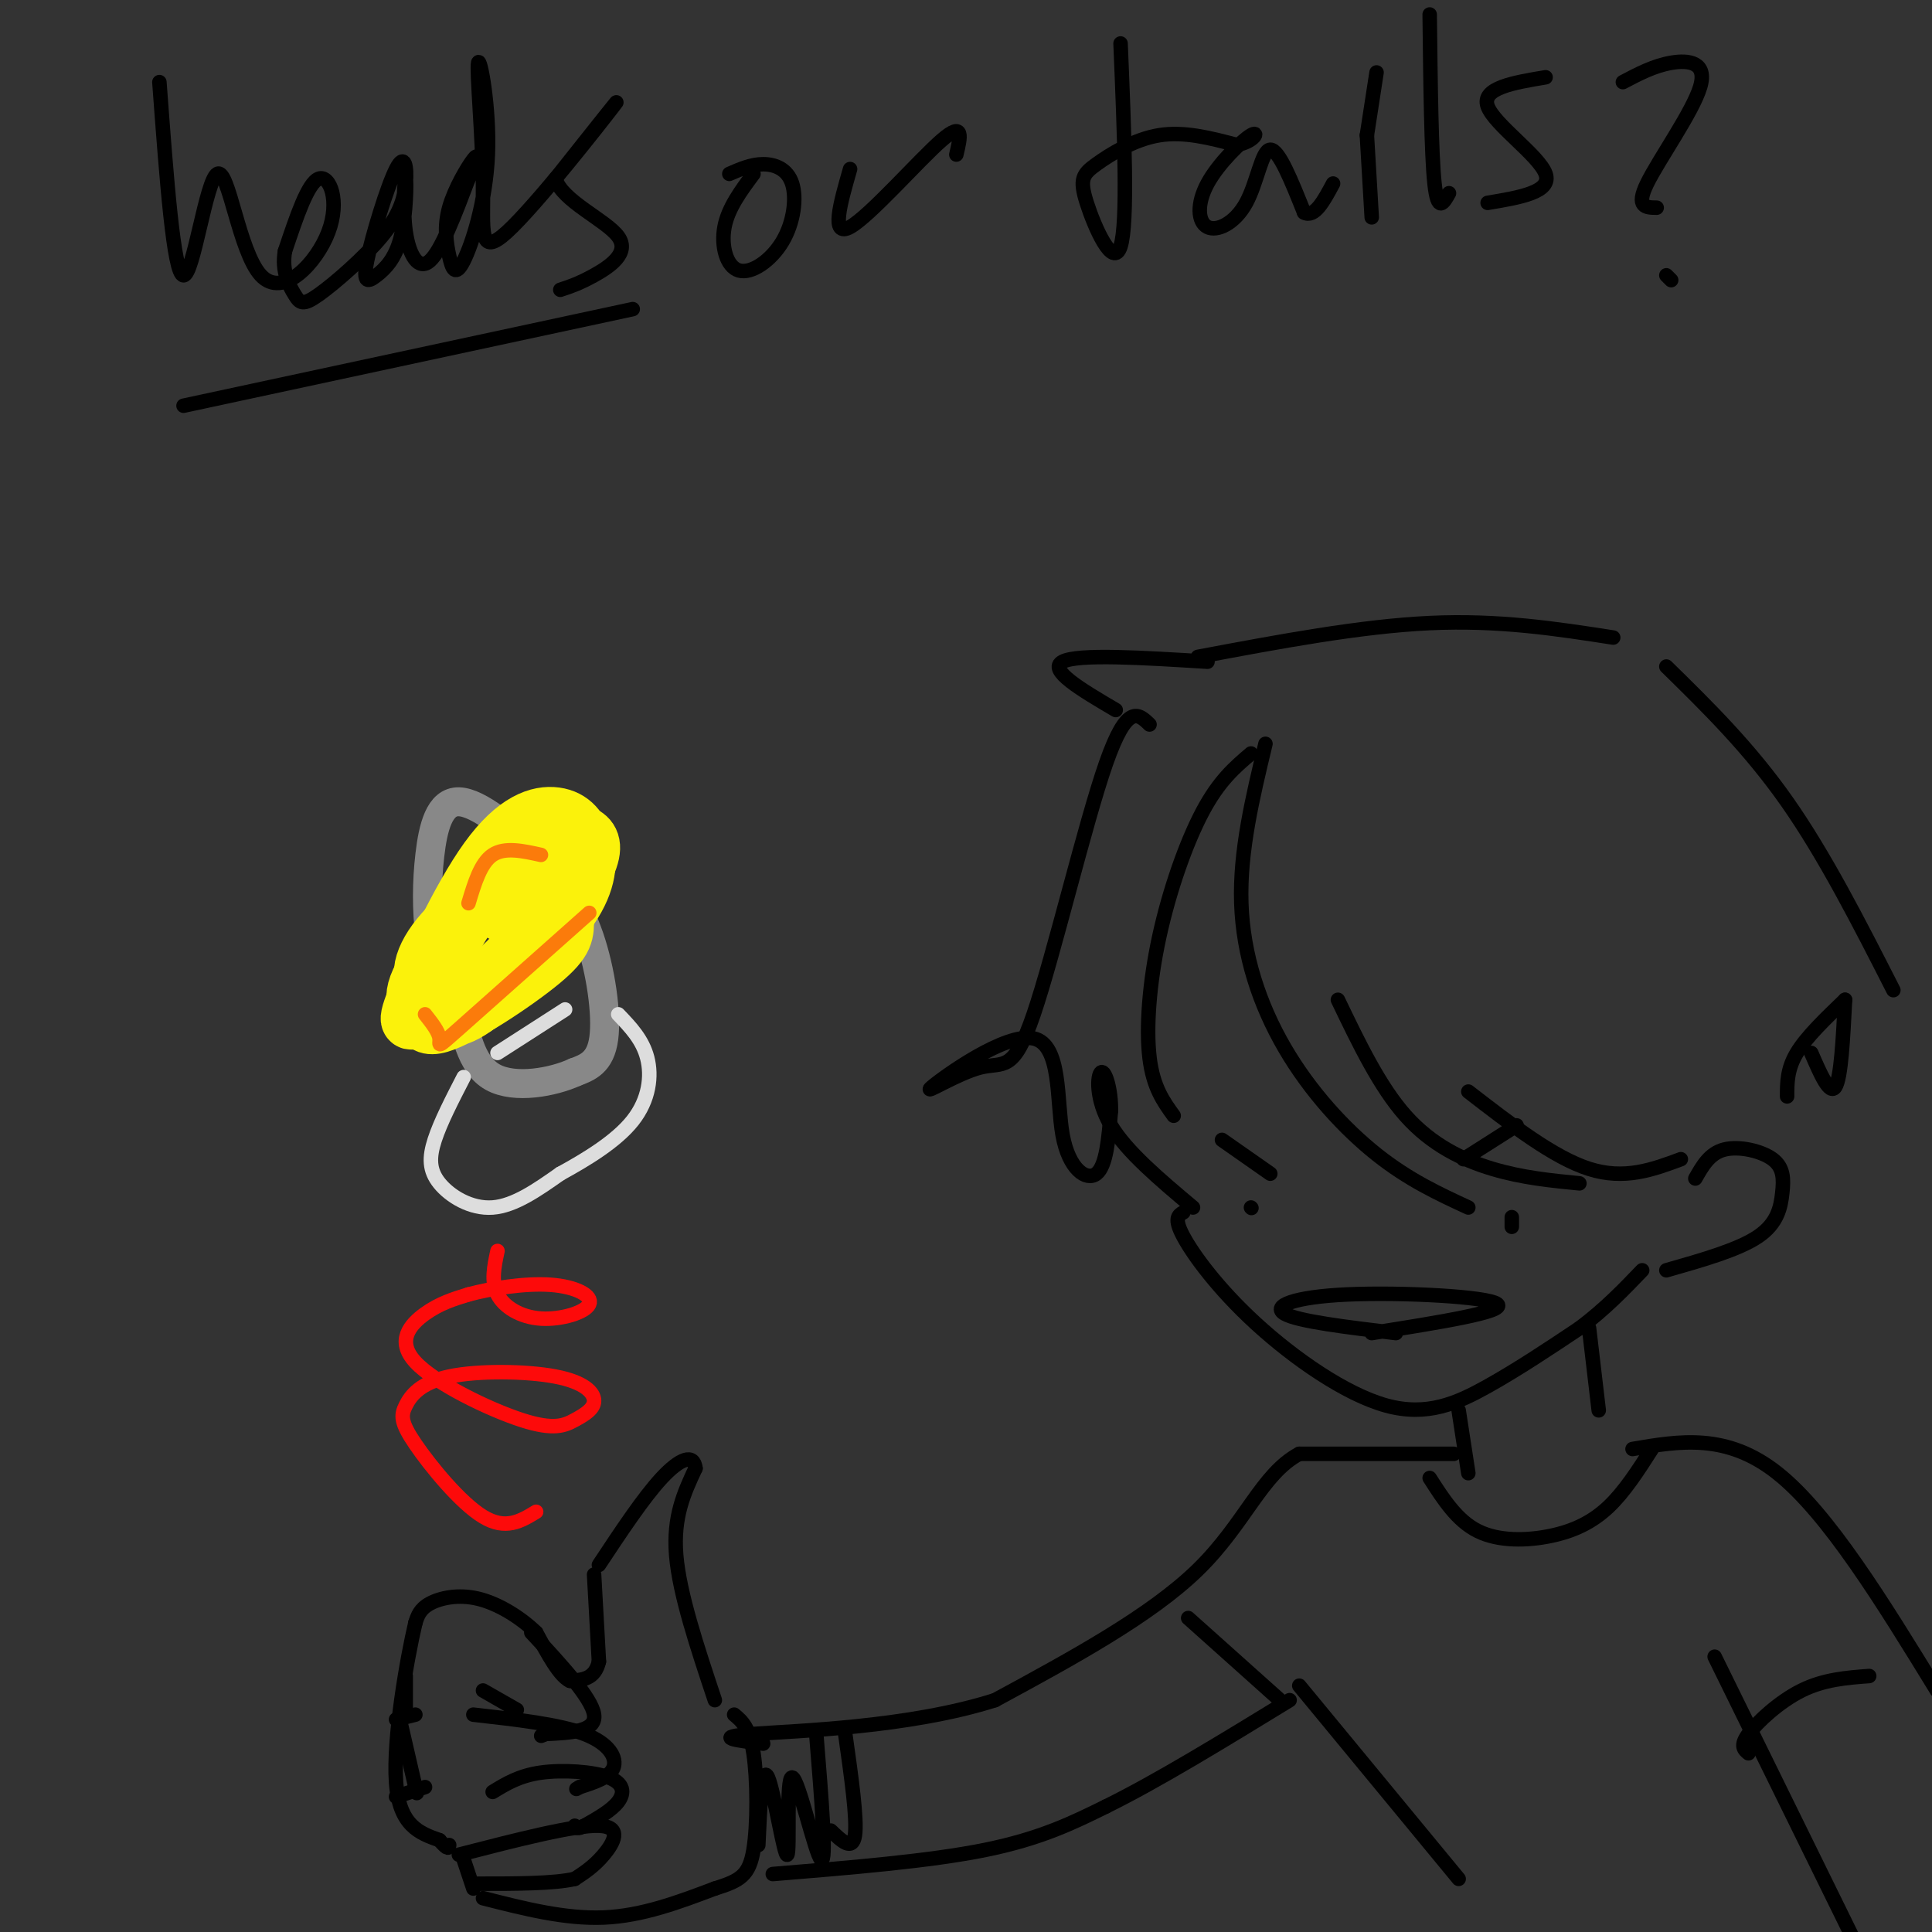 <svg viewBox='0 0 400 400' version='1.1' xmlns='http://www.w3.org/2000/svg' xmlns:xlink='http://www.w3.org/1999/xlink'><rect x="0" y="0" width="400" height="400" fill="#333333" stroke="none"/><g fill='none' stroke='rgb(136,136,136)' stroke-width='6' stroke-linecap='round' stroke-linejoin='round'><path d='M100,211c-2.525,-0.092 -5.051,-0.184 -7,-3c-1.949,-2.816 -3.323,-8.357 -4,-14c-0.677,-5.643 -0.657,-11.388 0,-17c0.657,-5.612 1.949,-11.092 6,-11c4.051,0.092 10.859,5.757 16,11c5.141,5.243 8.615,10.066 11,17c2.385,6.934 3.681,15.981 3,21c-0.681,5.019 -3.341,6.009 -6,7'/><path d='M119,222c-4.400,2.022 -12.400,3.578 -17,1c-4.600,-2.578 -5.800,-9.289 -7,-16'/></g>
<g fill='none' stroke='rgb(251,242,11)' stroke-width='12' stroke-linecap='round' stroke-linejoin='round'><path d='M117,183c-4.164,6.566 -8.329,13.133 -14,18c-5.671,4.867 -12.849,8.035 -14,5c-1.151,-3.035 3.725,-12.272 9,-19c5.275,-6.728 10.950,-10.948 15,-13c4.050,-2.052 6.475,-1.937 8,-1c1.525,0.937 2.150,2.696 0,7c-2.150,4.304 -7.075,11.152 -12,18'/><path d='M109,198c-3.824,4.707 -7.385,7.474 -11,9c-3.615,1.526 -7.284,1.810 -10,3c-2.716,1.190 -4.480,3.287 -2,-3c2.480,-6.287 9.203,-20.958 15,-29c5.797,-8.042 10.667,-9.455 14,-9c3.333,0.455 5.128,2.776 6,6c0.872,3.224 0.821,7.350 -3,13c-3.821,5.650 -11.410,12.825 -19,20'/><path d='M99,208c-4.862,3.745 -7.516,3.107 -10,2c-2.484,-1.107 -4.799,-2.685 -1,-9c3.799,-6.315 13.713,-17.369 19,-22c5.287,-4.631 5.947,-2.841 7,-2c1.053,0.841 2.500,0.732 3,3c0.500,2.268 0.054,6.911 0,10c-0.054,3.089 0.285,4.622 -5,9c-5.285,4.378 -16.192,11.602 -21,13c-4.808,1.398 -3.517,-3.029 -2,-7c1.517,-3.971 3.258,-7.485 5,-11'/><path d='M94,194c3.156,-5.479 8.547,-13.677 13,-18c4.453,-4.323 7.967,-4.770 10,-3c2.033,1.770 2.584,5.756 1,11c-1.584,5.244 -5.303,11.745 -11,16c-5.697,4.255 -13.372,6.264 -17,5c-3.628,-1.264 -3.207,-5.802 1,-11c4.207,-5.198 12.202,-11.057 15,-12c2.798,-0.943 0.399,3.028 -2,7'/></g>
<g fill='none' stroke='rgb(221,221,221)' stroke-width='3' stroke-linecap='round' stroke-linejoin='round'><path d='M96,223c-2.405,4.667 -4.810,9.333 -6,13c-1.190,3.667 -1.167,6.333 1,9c2.167,2.667 6.476,5.333 11,5c4.524,-0.333 9.262,-3.667 14,-7'/><path d='M116,243c5.310,-2.905 11.583,-6.667 15,-11c3.417,-4.333 3.976,-9.238 3,-13c-0.976,-3.762 -3.488,-6.381 -6,-9'/><path d='M103,218c0.000,0.000 14.000,-9.000 14,-9'/></g>
<g fill='none' stroke='rgb(253,10,10)' stroke-width='3' stroke-linecap='round' stroke-linejoin='round'><path d='M111,313c-3.155,1.925 -6.309,3.850 -11,1c-4.691,-2.850 -10.917,-10.475 -14,-15c-3.083,-4.525 -3.022,-5.950 -2,-8c1.022,-2.050 3.004,-4.726 9,-6c5.996,-1.274 16.004,-1.148 22,0c5.996,1.148 7.980,3.318 8,5c0.020,1.682 -1.923,2.876 -4,4c-2.077,1.124 -4.289,2.178 -11,0c-6.711,-2.178 -17.922,-7.586 -22,-12c-4.078,-4.414 -1.022,-7.832 2,-10c3.022,-2.168 6.011,-3.084 9,-4'/><path d='M97,268c4.633,-1.252 11.717,-2.382 17,-2c5.283,0.382 8.767,2.278 8,4c-0.767,1.722 -5.783,3.271 -10,3c-4.217,-0.271 -7.633,-2.363 -9,-5c-1.367,-2.637 -0.683,-5.818 0,-9'/></g>
<g fill='none' stroke='rgb(251,123,11)' stroke-width='3' stroke-linecap='round' stroke-linejoin='round'><path d='M88,210c1.422,1.800 2.844,3.600 3,5c0.156,1.400 -0.956,2.400 4,-2c4.956,-4.400 15.978,-14.200 27,-24'/><path d='M97,187c1.250,-4.167 2.500,-8.333 5,-10c2.500,-1.667 6.250,-0.833 10,0'/></g>
<g fill='none' stroke='rgb(0,0,0)' stroke-width='3' stroke-linecap='round' stroke-linejoin='round'><path d='M148,352c-3.667,-11.000 -7.333,-22.000 -8,-30c-0.667,-8.000 1.667,-13.000 4,-18'/><path d='M144,304c-0.356,-3.156 -3.244,-2.044 -7,2c-3.756,4.044 -8.378,11.022 -13,18'/><path d='M123,326c0.000,0.000 1.000,18.000 1,18'/><path d='M124,344c-0.833,3.667 -3.417,3.833 -6,4'/><path d='M118,348c-2.167,-1.000 -4.583,-5.500 -7,-10'/><path d='M111,338c-3.238,-3.143 -7.833,-6.000 -12,-7c-4.167,-1.000 -7.905,-0.143 -10,1c-2.095,1.143 -2.548,2.571 -3,4'/><path d='M86,336c-1.756,7.422 -4.644,23.978 -4,33c0.644,9.022 4.822,10.511 9,12'/><path d='M91,381c1.833,2.167 1.917,1.583 2,1'/><path d='M110,338c6.250,6.750 12.500,13.500 13,17c0.500,3.500 -4.750,3.750 -10,4'/><path d='M113,359c-1.667,0.667 -0.833,0.333 0,0'/><path d='M98,355c8.889,1.000 17.778,2.000 23,4c5.222,2.000 6.778,5.000 6,7c-0.778,2.000 -3.889,3.000 -7,4'/><path d='M120,370c-1.167,0.667 -0.583,0.333 0,0'/><path d='M102,371c2.744,-1.685 5.488,-3.369 10,-4c4.512,-0.631 10.792,-0.208 14,1c3.208,1.208 3.345,3.202 2,5c-1.345,1.798 -4.173,3.399 -7,5'/><path d='M121,378c-1.500,0.833 -1.750,0.417 -2,0'/><path d='M95,384c12.000,-3.089 24.000,-6.178 29,-6c5.000,0.178 3.000,3.622 1,6c-2.000,2.378 -4.000,3.689 -6,5'/><path d='M119,389c-4.333,1.000 -12.167,1.000 -20,1'/><path d='M100,393c8.500,2.167 17.000,4.333 25,4c8.000,-0.333 15.500,-3.167 23,-6'/><path d='M148,391c5.321,-1.643 7.125,-2.750 8,-8c0.875,-5.250 0.821,-14.643 0,-20c-0.821,-5.357 -2.411,-6.679 -4,-8'/><path d='M96,385c0.000,0.000 2.000,6.000 2,6'/><path d='M82,372c0.000,0.000 6.000,-2.000 6,-2'/><path d='M82,356c0.000,0.000 4.000,-1.000 4,-1'/><path d='M83,357c0.000,0.000 3.000,13.000 3,13'/><path d='M86,370c0.500,2.167 0.250,1.083 0,0'/><path d='M84,354c0.000,0.000 0.000,-7.000 0,-7'/><path d='M100,350c0.000,0.000 7.000,4.000 7,4'/><path d='M262,154c-2.679,11.143 -5.357,22.286 -5,33c0.357,10.714 3.750,21.000 9,30c5.250,9.000 12.357,16.714 19,22c6.643,5.286 12.821,8.143 19,11'/><path d='M277,207c4.311,8.978 8.622,17.956 14,24c5.378,6.044 11.822,9.156 18,11c6.178,1.844 12.089,2.422 18,3'/><path d='M304,226c8.833,6.833 17.667,13.667 25,16c7.333,2.333 13.167,0.167 19,-2'/><path d='M259,156c-3.298,2.804 -6.595,5.607 -10,12c-3.405,6.393 -6.917,16.375 -9,26c-2.083,9.625 -2.738,18.893 -2,25c0.738,6.107 2.869,9.054 5,12'/><path d='M238,150c-2.314,-2.238 -4.629,-4.477 -9,8c-4.371,12.477 -10.799,39.668 -15,52c-4.201,12.332 -6.174,9.805 -11,11c-4.826,1.195 -12.506,6.113 -10,4c2.506,-2.113 15.197,-11.257 21,-10c5.803,1.257 4.716,12.915 6,20c1.284,7.085 4.938,9.596 7,8c2.062,-1.596 2.531,-7.298 3,-13'/><path d='M230,230c0.095,-4.274 -1.167,-8.458 -2,-8c-0.833,0.458 -1.238,5.560 2,11c3.238,5.440 10.119,11.220 17,17'/><path d='M245,251c-1.018,0.603 -2.035,1.206 0,5c2.035,3.794 7.123,10.780 15,18c7.877,7.220 18.544,14.675 27,17c8.456,2.325 14.702,-0.478 21,-4c6.298,-3.522 12.649,-7.761 19,-12'/><path d='M327,275c5.333,-4.000 9.167,-8.000 13,-12'/><path d='M289,276c-10.113,-1.214 -20.226,-2.429 -23,-4c-2.774,-1.571 1.792,-3.500 13,-4c11.208,-0.500 29.060,0.429 31,2c1.940,1.571 -12.030,3.786 -26,6'/><path d='M259,250c0.000,0.000 0.100,0.100 0.1,0.1'/><path d='M313,252c0.000,0.000 0.000,2.000 0,2'/><path d='M351,244c1.474,-2.611 2.947,-5.222 6,-6c3.053,-0.778 7.684,0.276 10,2c2.316,1.724 2.316,4.118 2,7c-0.316,2.882 -0.947,6.252 -5,9c-4.053,2.748 -11.526,4.874 -19,7'/><path d='M302,292c0.000,0.000 2.000,13.000 2,13'/><path d='M329,275c0.000,0.000 2.000,17.000 2,17'/><path d='M301,301c0.000,0.000 -32.000,0.000 -32,0'/><path d='M269,301c-7.778,4.133 -11.222,14.467 -21,24c-9.778,9.533 -25.889,18.267 -42,27'/><path d='M206,352c-17.733,5.667 -41.067,6.333 -50,7c-8.933,0.667 -3.467,1.333 2,2'/><path d='M160,388c16.250,-1.333 32.500,-2.667 44,-5c11.500,-2.333 18.250,-5.667 25,-9'/><path d='M229,374c10.500,-5.167 24.250,-13.583 38,-22'/><path d='M269,349c0.000,0.000 33.000,40.000 33,40'/><path d='M296,306c2.833,4.429 5.667,8.857 10,11c4.333,2.143 10.167,2.000 15,1c4.833,-1.000 8.667,-2.857 12,-6c3.333,-3.143 6.167,-7.571 9,-12'/><path d='M338,300c9.750,-1.667 19.500,-3.333 30,5c10.500,8.333 21.750,26.667 33,45'/><path d='M231,147c-7.083,-4.167 -14.167,-8.333 -11,-10c3.167,-1.667 16.583,-0.833 30,0'/><path d='M248,136c16.833,-3.167 33.667,-6.333 48,-7c14.333,-0.667 26.167,1.167 38,3'/><path d='M345,138c8.583,8.417 17.167,16.833 25,28c7.833,11.167 14.917,25.083 22,39'/><path d='M382,207c-0.417,8.083 -0.833,16.167 -2,18c-1.167,1.833 -3.083,-2.583 -5,-7'/><path d='M382,207c-4.000,3.833 -8.000,7.667 -10,11c-2.000,3.333 -2.000,6.167 -2,9'/><path d='M355,343c0.000,0.000 29.000,59.000 29,59'/><path d='M246,335c0.000,0.000 19.000,17.000 19,17'/><path d='M362,363c-0.911,-0.756 -1.822,-1.511 0,-4c1.822,-2.489 6.378,-6.711 11,-9c4.622,-2.289 9.311,-2.644 14,-3'/><path d='M175,359c1.250,8.833 2.500,17.667 2,21c-0.500,3.333 -2.750,1.167 -5,-1'/><path d='M169,359c1.100,13.549 2.201,27.097 1,26c-1.201,-1.097 -4.703,-16.841 -6,-17c-1.297,-0.159 -0.388,15.265 -1,16c-0.612,0.735 -2.746,-13.219 -4,-16c-1.254,-2.781 -1.627,5.609 -2,14'/><path d='M253,236c0.000,0.000 10.000,7.000 10,7'/><path d='M303,240c0.000,0.000 11.000,-7.000 11,-7'/><path d='M33,17c1.479,19.965 2.957,39.929 5,40c2.043,0.071 4.650,-19.752 7,-21c2.350,-1.248 4.444,16.078 9,21c4.556,4.922 11.573,-2.559 14,-9c2.427,-6.441 0.265,-11.840 -2,-11c-2.265,0.840 -4.632,7.920 -7,15'/><path d='M59,52c-0.744,4.203 0.896,7.209 2,9c1.104,1.791 1.674,2.365 5,0c3.326,-2.365 9.409,-7.670 13,-12c3.591,-4.330 4.689,-7.684 5,-11c0.311,-3.316 -0.164,-6.595 -2,-3c-1.836,3.595 -5.031,14.064 -6,19c-0.969,4.936 0.289,4.337 2,3c1.711,-1.337 3.876,-3.414 5,-8c1.124,-4.586 1.209,-11.683 1,-12c-0.209,-0.317 -0.710,6.145 0,11c0.710,4.855 2.631,8.101 5,6c2.369,-2.101 5.184,-9.551 8,-17'/><path d='M97,37c1.761,-4.003 2.164,-5.509 1,-4c-1.164,1.509 -3.894,6.034 -5,10c-1.106,3.966 -0.589,7.375 0,10c0.589,2.625 1.249,4.467 3,1c1.751,-3.467 4.594,-12.241 5,-22c0.406,-9.759 -1.626,-20.502 -2,-19c-0.374,1.502 0.910,15.248 1,25c0.090,9.752 -1.014,15.510 5,10c6.014,-5.510 19.147,-22.289 22,-26c2.853,-3.711 -4.573,5.644 -12,15'/><path d='M115,37c1.298,4.595 10.542,8.583 13,12c2.458,3.417 -1.869,6.262 -5,8c-3.131,1.738 -5.065,2.369 -7,3'/><path d='M156,36c-2.629,3.536 -5.257,7.072 -6,11c-0.743,3.928 0.400,8.249 3,9c2.600,0.751 6.656,-2.067 9,-6c2.344,-3.933 2.977,-8.982 2,-12c-0.977,-3.018 -3.565,-4.005 -6,-4c-2.435,0.005 -4.718,1.003 -7,2'/><path d='M176,35c-2.044,7.133 -4.089,14.267 0,12c4.089,-2.267 14.311,-13.933 19,-18c4.689,-4.067 3.844,-0.533 3,3'/><path d='M232,9c0.775,18.579 1.550,37.158 0,42c-1.550,4.842 -5.426,-4.053 -7,-9c-1.574,-4.947 -0.847,-5.947 2,-8c2.847,-2.053 7.813,-5.158 13,-6c5.187,-0.842 10.593,0.579 16,2'/><path d='M256,30c3.670,-0.598 4.846,-3.093 3,-2c-1.846,1.093 -6.713,5.774 -9,10c-2.287,4.226 -1.995,7.999 0,9c1.995,1.001 5.691,-0.769 8,-5c2.309,-4.231 3.231,-10.923 5,-11c1.769,-0.077 4.384,6.462 7,13'/><path d='M270,44c2.167,1.167 4.083,-2.417 6,-6'/><path d='M283,28c0.000,0.000 1.000,17.000 1,17'/><path d='M283,28c0.000,0.000 2.000,-13.000 2,-13'/><path d='M296,3c0.167,14.417 0.333,28.833 1,35c0.667,6.167 1.833,4.083 3,2'/><path d='M320,16c-6.667,1.111 -13.333,2.222 -12,6c1.333,3.778 10.667,10.222 12,14c1.333,3.778 -5.333,4.889 -12,6'/><path d='M336,17c3.208,-1.690 6.417,-3.381 10,-4c3.583,-0.619 7.542,-0.167 6,5c-1.542,5.167 -8.583,15.048 -11,20c-2.417,4.952 -0.208,4.976 2,5'/><path d='M345,57c0.000,0.000 1.000,1.000 1,1'/><path d='M38,84c0.000,0.000 93.000,-20.000 93,-20'/></g>
</svg>